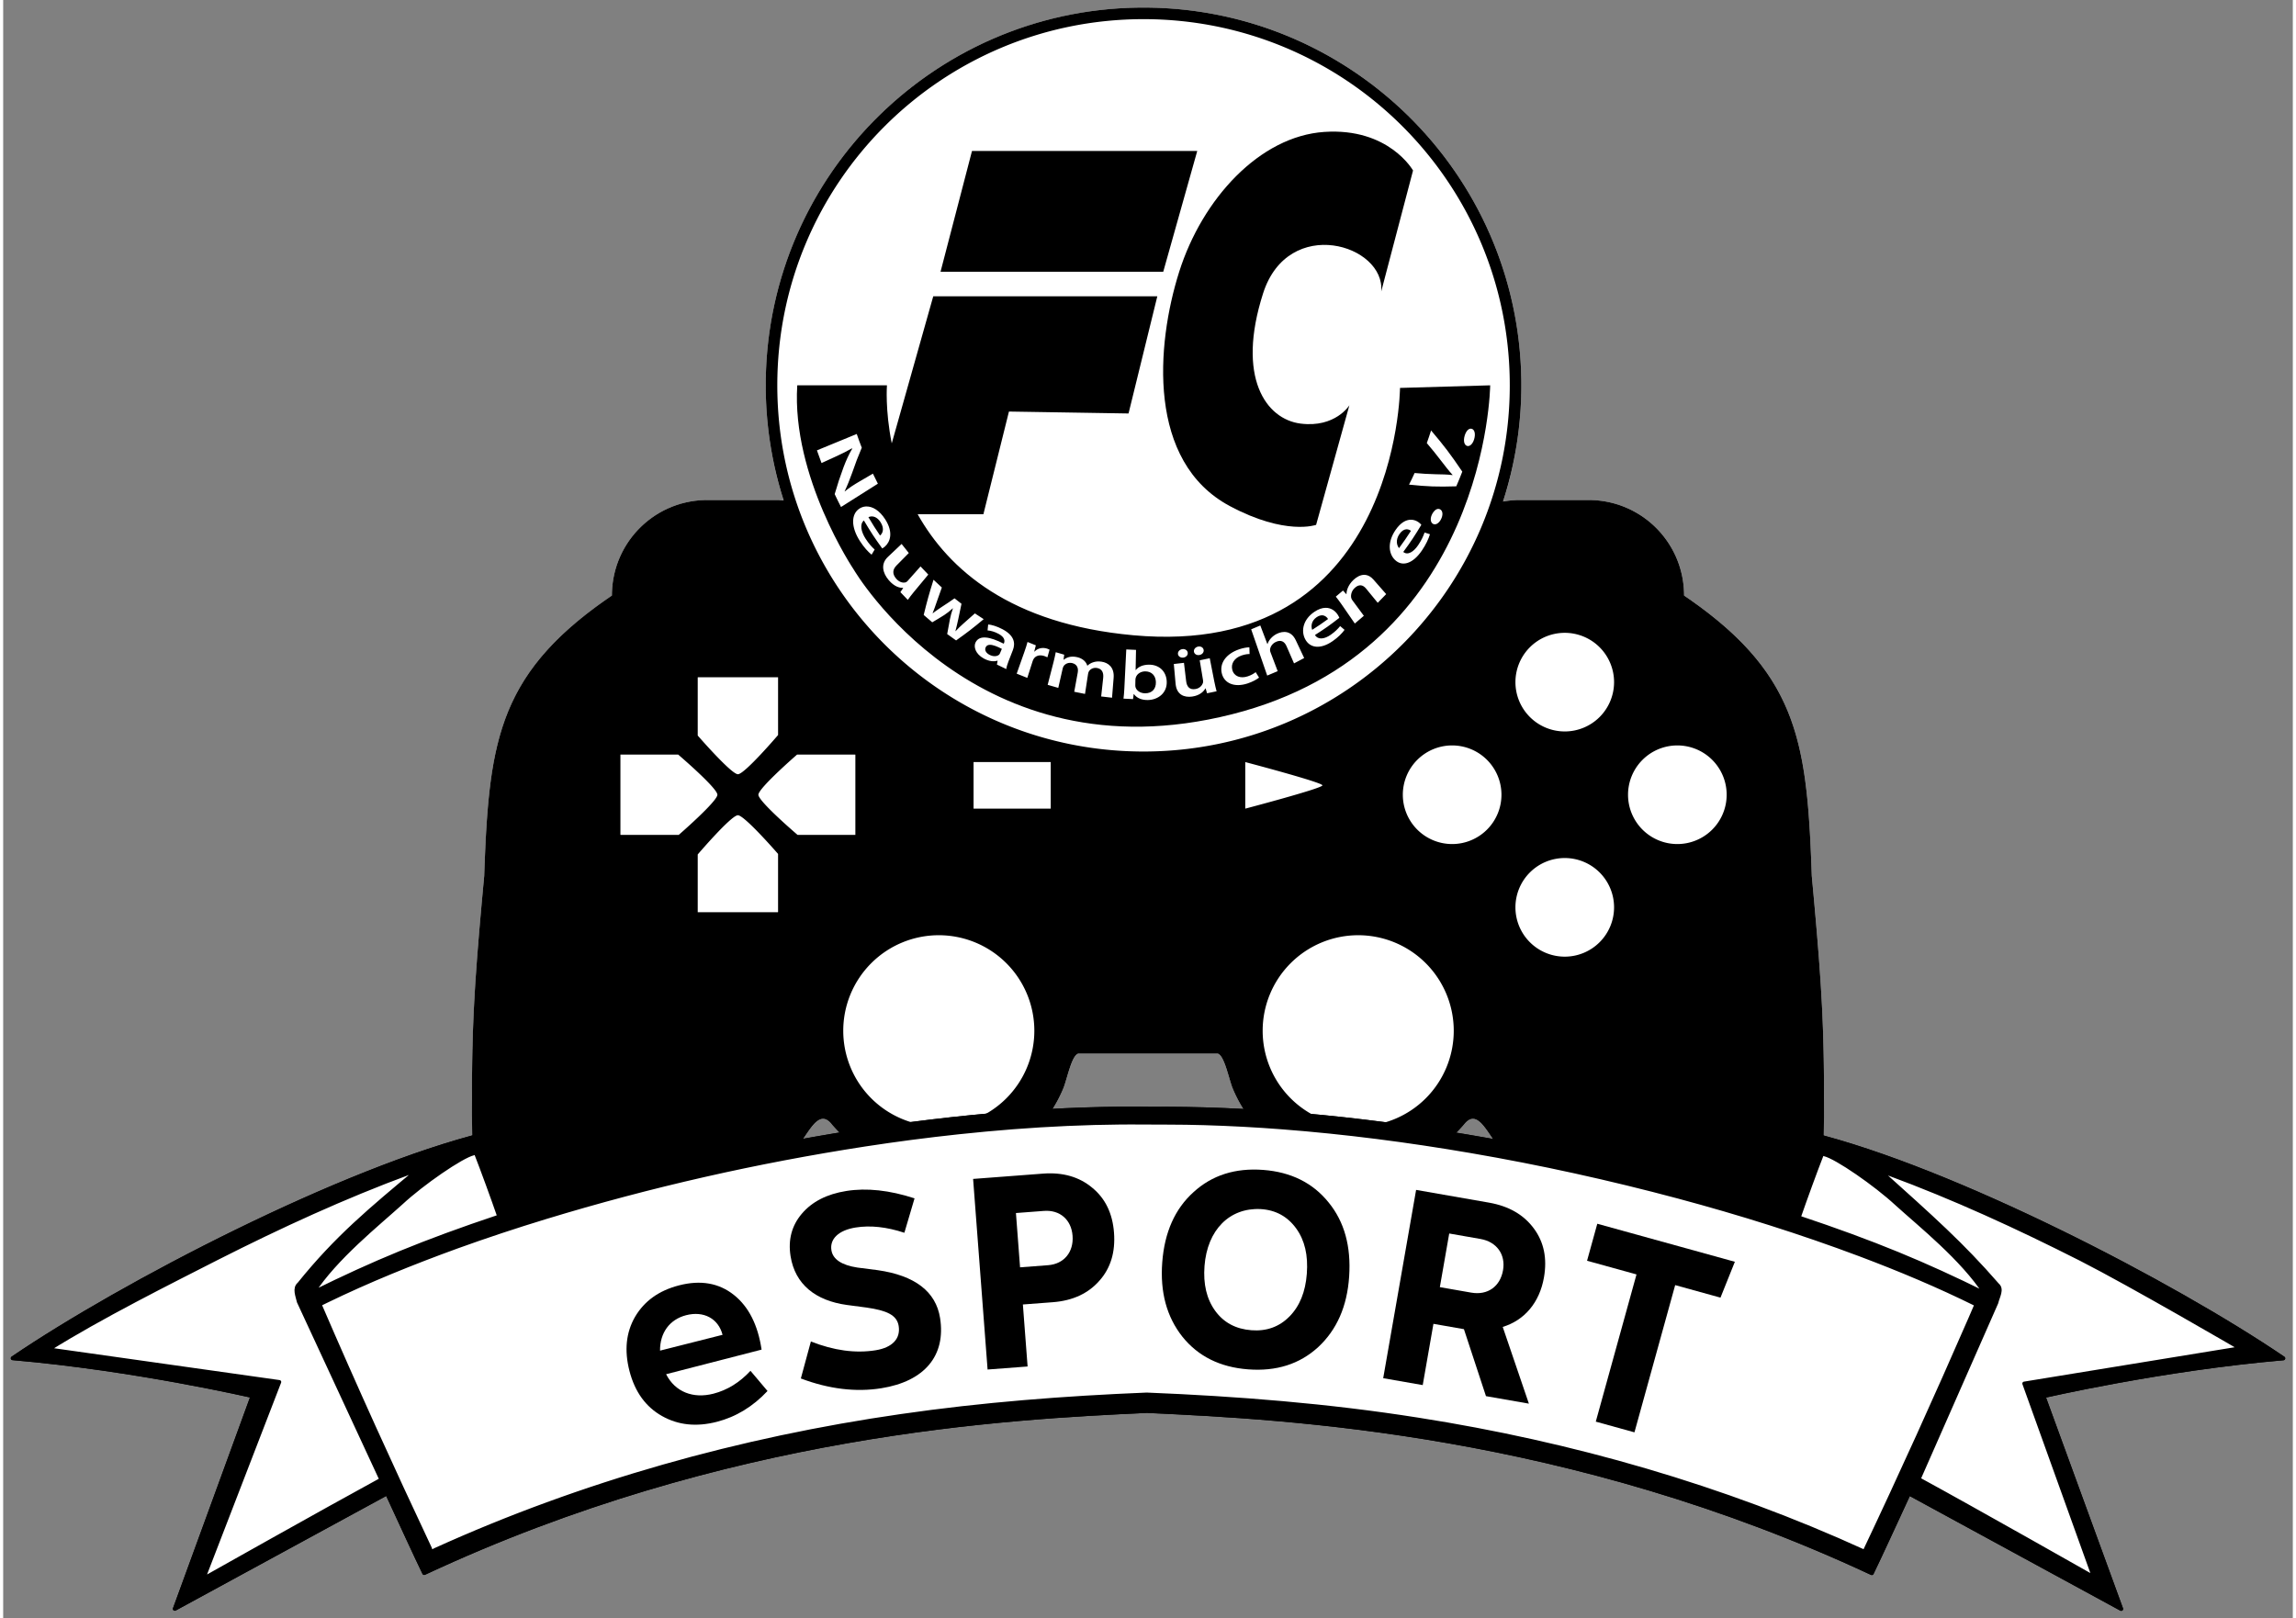 <?xml version="1.0" encoding="UTF-8"?>
<svg xmlns="http://www.w3.org/2000/svg" version="1.1" viewBox="0 0 604 427.003" width="200" height="141">
 <rect x="0" y="0" width="604" height="427.003" fill="#808080" stroke="none"/>
 <g>
  <path d="m300.821 2c-55.025 0-99.663 44.638-99.663 99.663 0 55.025 44.639 99.665 99.663 99.665s99.665-44.64 99.665-99.665c0-55.025-44.64-99.663-99.665-99.663z" style="-inkscape-stroke:none;color:#000000;fill:#fff"/>
  <path d="m185.782 131.92c-13.962 0-25.202 11.24-25.202 25.202-30.22 20.554-32.459 38.667-33.687 73.971-2.594 27.798-3.207 38.911-3.235 58.162 0 14.909 0.335 24.003 1.116 30.202 0.976 7.591 3.737 13.46 8.701 18.567 14.82 13.99 34.683 17.955 51.118 3.987 6.832-5.925 11.797-13.407 20.247-30.501 2.029-4.099 4.523-8.659 7.506-12.934 1.948-2.781 3.771-4.772 6.047-2.164 6.833 8.246 17.023 13.102 27.855 13.119 14.828-0.03 27.95-9.055 33.456-22.468 1.017-2.599 2.274-9.072 4.07-9.087h36.457c1.795 0.015 3.053 6.487 4.07 9.087 5.506 13.412 18.629 22.438 33.456 22.468 10.832-0.017 21.022-4.873 27.854-13.119 2.275-2.608 4.099-0.618 6.047 2.164 2.983 4.275 5.476 8.835 7.506 12.934 8.45 17.094 13.414 24.575 20.247 30.501 16.435 13.968 36.298 10.003 51.118-3.987 4.964-5.107 7.725-10.976 8.701-18.567 0.781-6.199 1.116-15.292 1.116-30.202-0.027-19.251-0.641-30.364-3.235-58.162-1.228-35.304-3.467-53.417-33.687-73.971 0-13.962-11.24-25.202-25.202-25.202h-18.228c-13.962 0-25.202 11.24-25.202 25.202h-145.575c0-13.962-11.24-25.202-25.202-25.202z" style="fill:#fff"/>
  <path d="m300.82 2c-55.025 0-99.662 44.639-99.662 99.664 0 10.585 1.666 20.779 4.727 30.352-0.621-0.045-1.242-0.096-1.875-0.096h-18.229c-13.962 0-25.201 11.241-25.201 25.203-30.22 20.554-32.46 38.667-33.688 73.971-2.594 27.798-3.207 38.911-3.234 58.162 0 14.909 0.334 24.003 1.115 30.201 0.976 7.591 3.737 13.462 8.701 18.568 14.82 13.99 34.682 17.954 51.117 3.986 6.833-5.925 11.796-13.406 20.246-30.5 2.029-4.099 4.523-8.658 7.506-12.934 1.948-2.781 3.772-4.772 6.047-2.164 6.833 8.246 17.024 13.102 27.855 13.119 14.828-0.03 27.949-9.056 33.455-22.469 1.017-2.599 2.275-9.071 4.07-9.086h36.457c1.795 0.015 3.054 6.487 4.07 9.086 5.506 13.412 18.628 22.439 33.455 22.469 10.832-0.017 21.023-4.873 27.855-13.119 2.275-2.608 4.099-0.617 6.047 2.164 2.983 4.275 5.477 8.835 7.506 12.934 8.45 17.094 13.414 24.575 20.246 30.5 16.435 13.968 36.298 10.004 51.117-3.986 4.964-5.107 7.725-10.977 8.701-18.568 0.781-6.199 1.115-15.292 1.115-30.201-0.028-19.251-0.641-30.364-3.234-58.162-1.228-35.304-3.468-53.416-33.688-73.971 0-13.962-11.239-25.203-25.201-25.203h-18.229c-1.481 0-2.923 0.154-4.332 0.396 3.122-9.66 4.828-19.955 4.828-30.652 0-55.025-44.641-99.664-99.666-99.664zm0 3.053c53.375 0 96.613 43.237 96.613 96.611 0 53.375-43.239 96.611-96.613 96.611-53.375 0-96.609-43.237-96.609-96.611 0-53.375 43.235-96.611 96.609-96.611zm-92.295 134.213c0.03 0.074 0.058 0.149 0.088 0.223-0.03-0.074-0.058-0.149-0.088-0.223zm3.193 7.021c0.095 0.189 0.191 0.376 0.287 0.564-0.096-0.188-0.192-0.376-0.287-0.564zm178.062 0.281c-0.074 0.147-0.15 0.293-0.225 0.439 0.075-0.146 0.15-0.293 0.225-0.439zm-170.125 12.881c0.143 0.201 0.283 0.404 0.428 0.604-0.145-0.2-0.284-0.403-0.428-0.604zm162.133 0.277c-0.102 0.142-0.2 0.285-0.303 0.426 0.102-0.141 0.201-0.284 0.303-0.426zm-157.264 6.021c0.124 0.148 0.254 0.291 0.379 0.438-0.125-0.147-0.255-0.29-0.379-0.438zm152.439 0.176c-0.103 0.122-0.21 0.241-0.314 0.363 0.104-0.122 0.211-0.241 0.314-0.363zm34.973 1.039a13.009 13.009 0 0 1 13.012 13.01 13.009 13.009 0 0 1-13.012 13.008 13.009 13.009 0 0 1-13.008-13.008 13.009 13.009 0 0 1 13.008-13.01zm-182.23 4.486c0.07 0.071 0.137 0.146 0.207 0.217-0.07-0.071-0.137-0.145-0.207-0.217zm5.426 5.121c0.252 0.221 0.507 0.439 0.762 0.658-0.255-0.219-0.509-0.437-0.762-0.658zm131.211 0.145c-0.219 0.192-0.439 0.381-0.66 0.57 0.221-0.189 0.441-0.379 0.66-0.57zm-183.076 1.975h10.547 10.598l0.002 15.236s-8.844 10.355-10.6 10.344c-1.755-0.011-10.596-10.207-10.596-10.207v-15.322c0.017-0.016 0.032-0.034 0.049-0.051zm176.766 3.127c-0.03 0.022-0.062 0.042-0.092 0.064 0.03-0.022 0.062-0.042 0.092-0.064zm-112.676 3.93c0.301 0.192 0.599 0.389 0.902 0.578-0.304-0.189-0.601-0.386-0.902-0.578zm106.74 0.121c-0.256 0.162-0.508 0.328-0.766 0.488 0.257-0.16 0.51-0.326 0.766-0.488zm-99.852 3.9c0.352 0.187 0.711 0.362 1.066 0.545-0.355-0.183-0.714-0.358-1.066-0.545zm93.035 0.059c-0.33 0.175-0.665 0.341-0.998 0.512 0.333-0.171 0.668-0.337 0.998-0.512zm-85.943 3.352c0.16 0.069 0.316 0.146 0.477 0.215-0.161-0.068-0.316-0.146-0.477-0.215zm78.652 0.141c-0.061 0.026-0.119 0.056-0.18 0.082 0.061-0.026 0.119-0.056 0.18-0.082zm-71.686 2.549c0.473 0.163 0.946 0.326 1.422 0.482-0.476-0.157-0.949-0.319-1.422-0.482zm64.9 0.045c-0.432 0.148-0.862 0.297-1.297 0.439 0.434-0.143 0.865-0.291 1.297-0.439zm49.029 0.756a13.009 13.009 0 0 1 13.008 13.01 13.009 13.009 0 0 1-13.008 13.008 13.009 13.009 0 0 1-13.01-13.008 13.009 13.009 0 0 1 13.01-13.01zm59.408 0a13.009 13.009 0 0 1 13.01 13.01 13.009 13.009 0 0 1-13.01 13.008 13.009 13.009 0 0 1-13.008-13.008 13.009 13.009 0 0 1 13.008-13.01zm-165.23 1.635c0.287 0.072 0.579 0.131 0.867 0.201-0.288-0.07-0.58-0.129-0.867-0.201zm48.785 0.008c-0.312 0.078-0.629 0.141-0.941 0.217 0.313-0.075 0.63-0.138 0.941-0.217zm-147.135 0.768s10.355 8.844 10.344 10.6c-0.011 1.756-10.207 10.598-10.207 10.598h-15.322c-0.017-0.017-0.034-0.034-0.051-0.051v-10.547-10.598l15.236-0.002zm31.367 0.002h15.322c0.017 0.017 0.036 0.034 0.053 0.051v10.547 10.598h-15.238s-10.355-8.842-10.344-10.598c0.011-1.755 10.207-10.598 10.207-10.598zm74.311 0.76c0.387 0.067 0.77 0.145 1.158 0.207-0.389-0.062-0.771-0.14-1.158-0.207zm34.096 0.01c-0.371 0.064-0.737 0.139-1.109 0.199 0.372-0.06 0.739-0.135 1.109-0.199zm-25.947 1.059c0.531 0.047 1.064 0.082 1.598 0.121-0.533-0.039-1.067-0.074-1.598-0.121zm17.816 0.004c-0.508 0.045-1.019 0.078-1.529 0.115 0.51-0.037 1.021-0.07 1.529-0.115zm-53.721 0.145h20.359v12.285h-20.359v-12.285zm71.672 0s20.346 5.358 20.357 6.143c0.011 0.784-20.357 6.143-20.357 6.143v-12.285zm-133.842 14.029c1.755 0.011 10.598 10.205 10.598 10.205v15.324c-0.017 0.016-0.032 0.034-0.049 0.051h-10.549-10.596v-15.236s8.84-10.355 10.596-10.344zm218.125 11.287a13.009 13.009 0 0 1 13.01 13.01 13.009 13.009 0 0 1-13.01 13.01 13.009 13.009 0 0 1-13.01-13.01 13.009 13.009 0 0 1 13.01-13.01zm-165.125 20.367a25.202 25.202 0 0 1 25.203 25.203 25.202 25.202 0 0 1-25.203 25.203 25.202 25.202 0 0 1-25.203-25.203 25.202 25.202 0 0 1 25.203-25.203zm110.639 0a25.202 25.202 0 0 1 25.203 25.203 25.202 25.202 0 0 1-25.203 25.203 25.202 25.202 0 0 1-25.203-25.203 25.202 25.202 0 0 1 25.203-25.203z"/>
  <path d="m245.347 78.181-10.945 38.793c-1.774-8.863-1.267-15.311-1.267-15.311h-23.66c-1.526 24.118 14.883 48.578 14.883 48.578s32.183 55.27 99.728 38.224c67.546-17.046 68.181-86.803 68.181-86.803l-23.787 0.686s-0.498 71.593-70.344 65.255c-32.391-2.939-48.703-17.334-56.9-31.928h17.34l6.742-27.095 31.547 0.509 7.59-30.91zm141.785 34.914c0.01-1.7e-4 0.02-1.8e-4 0.03 0 0.093 2e-3 0.187 0.018 0.281 0.05 0.717 0.245 1.01 1.347 0.588 2.752-0.394 1.316-1.224 2.01-1.931 1.728-0.722-0.288-0.944-1.405-0.561-2.685 0.337-1.125 0.949-1.834 1.592-1.845zm-10.459 0.471c3.47 4.083 5.123 6.265 8.235 10.87-0.611 1.575-0.928 2.349-1.587 3.872-5.062 0.162-7.564 0.066-12.465-0.447 0.608-1.205 0.905-1.818 1.477-3.063 2.212 0.194 3.326 0.26 5.569 0.324 1.558 0.031 2.987 0.042 4.417 0.222 9e-3 -0.021 0.013-0.031 0.022-0.053-1.015-1.104-1.997-2.393-2.989-3.678-1.488-1.936-2.249-2.879-3.805-4.714 0.469-1.314 0.695-1.98 1.126-3.333zm-151.505 0.932c0.509 1.473 0.774 2.198 1.325 3.624-1.089 2.587-1.598 3.916-2.537 6.634-0.623 1.733-1.295 3.422-1.98 4.86 0.01 0.021 0.015 0.031 0.025 0.051 1.208-1.011 2.464-1.805 3.977-2.687 1.381-0.806 2.073-1.209 3.454-2.015 0.511 1.076 0.773 1.606 1.31 2.651-3.889 2.459-5.836 3.69-9.724 6.149-0.686-1.337-1.02-2.017-1.67-3.398 0.856-2.91 1.327-4.336 2.345-7.119 0.644-1.71 1.438-3.473 2.279-4.87-0.022-0.039-0.032-0.059-0.054-0.098-1.288 0.739-2.634 1.418-4.339 2.197-1.481 0.677-2.221 1.016-3.702 1.692-0.5-1.321-0.742-1.991-1.211-3.348 4.199-1.729 6.302-2.593 10.502-4.322zm2.544 19.123c1.621-0.029 3.456 1.036 4.973 3.409 2.186 3.418 1.322 5.911-0.061 7.147-0.298 0.266-0.561 0.43-0.735 0.513-2.033-2.809-3.004-4.282-4.835-7.368-1.177 0.965-0.727 3.003 0.467 4.837 0.862 1.324 1.606 2.129 2.373 2.826-0.326 0.542-0.489 0.814-0.81 1.36-0.907-0.738-2.004-1.922-3.075-3.583-2.417-3.751-2.306-7.105-0.195-8.538 0.478-0.325 1.012-0.522 1.577-0.584 0.106-0.012 0.213-0.018 0.321-0.02zm150.887 0.641c0.185 8.4e-4 0.366 0.054 0.535 0.164 0.649 0.421 0.746 1.505 0.107 2.675-0.599 1.096-1.513 1.51-2.145 1.057-0.646-0.462-0.672-1.55-0.09-2.615 0.445-0.816 1.039-1.284 1.594-1.281zm-149.536 1.986c-0.049 1e-3 -0.097 5e-3 -0.145 9e-3 -0.253 0.025-0.482 0.097-0.672 0.194 1.183 1.993 1.797 2.96 3.066 4.836 0.612-0.476 1.289-1.704 0.139-3.512-0.75-1.178-1.653-1.547-2.388-1.527zm142.25 0.87c0.04-5.6e-4 0.08-2.8e-4 0.12 5.6e-4 0.762 0.017 1.451 0.298 2.007 0.713 0.319 0.238 0.539 0.471 0.665 0.63-1.803 2.996-2.76 4.428-4.767 7.162 1.186 0.969 2.754-0.043 3.943-1.814 0.857-1.278 1.317-2.298 1.682-3.316 0.565 0.188 0.85 0.28 1.417 0.461-0.359 1.182-1.039 2.686-2.116 4.275-2.431 3.583-5.236 4.309-7.114 2.496-1.701-1.643-2.029-4.705 0.158-7.906 1.342-1.963 2.763-2.683 4.005-2.7zm-1.055 2.525c-0.065-5.6e-4 -0.131 3e-3 -0.198 0.01-0.537 0.061-1.147 0.4-1.733 1.254-1.086 1.582-0.676 3.019-0.104 3.707 1.297-1.764 1.926-2.674 3.137-4.552-0.261-0.223-0.649-0.416-1.102-0.42zm-133.255 3.872c0.748 0.974 1.128 1.452 1.901 2.389-1.301 1.317-1.95 1.974-3.25 3.291-0.994 1.006-1.199 2.197-0.073 3.493 0.867 0.998 1.866 1.116 2.418 0.98 0.187-0.047 0.402-0.181 0.566-0.365 1.37-1.543 2.057-2.315 3.426-3.858 0.809 0.878 1.219 1.308 2.05 2.15-1.536 1.849-2.303 2.773-3.836 4.621-0.652 0.786-1.155 1.474-1.568 2.054-0.795-0.801-1.186-1.211-1.962-2.043 0.295-0.432 0.443-0.649 0.739-1.08l-0.054-0.057c-0.769 0.043-2.232-0.232-3.768-2.046s-2.218-4.214-0.207-6.113c1.447-1.366 2.17-2.049 3.616-3.416zm122.046 8.146c0.109 5.6e-4 0.219 7e-3 0.329 0.021 0.703 0.088 1.416 0.457 2.088 1.224 1.346 1.536 2.019 2.303 3.366 3.84-0.88 0.936-1.326 1.396-2.232 2.293-1.236-1.508-1.855-2.263-3.092-3.769-0.787-0.959-1.819-1.235-2.986-0.139-0.853 0.801-1.062 1.85-0.924 2.574 0.038 0.201 0.157 0.453 0.305 0.653 1.214 1.644 1.822 2.466 3.037 4.111-0.942 0.835-1.42 1.243-2.384 2.038-1.387-2.01-2.083-3.015-3.471-5.026-0.568-0.823-1.08-1.483-1.542-2.071 0.766-0.63 1.143-0.953 1.893-1.61 0.349 0.383 0.524 0.575 0.874 0.957 0.021-0.018 0.033-0.027 0.053-0.046-0.01-0.89 0.427-2.357 1.797-3.677 0.814-0.784 1.833-1.378 2.889-1.373zm-113.628 1.298c0.866 0.84 1.305 1.249 2.193 2.047-0.579 1.575-0.859 2.366-1.404 3.962-0.316 0.943-0.655 1.888-1.025 2.803 0.015 0.014 0.024 0.019 0.039 0.032 0.735-0.603 1.59-1.128 2.338-1.654 1.378-0.894 2.058-1.352 3.401-2.29 0.729 0.588 1.096 0.875 1.837 1.438-0.369 1.646-0.543 2.475-0.869 4.141-0.237 1.084-0.466 2.081-0.727 3.054 0.016 0.011 0.025 0.018 0.042 0.03 0.625-0.713 1.346-1.357 2.116-2.058 1.204-1.036 1.798-1.562 2.97-2.63 0.922 0.626 1.388 0.93 2.325 1.52-2.81 2.349-4.268 3.475-7.279 5.614-0.949-0.656-1.419-0.993-2.352-1.684 0.266-1.555 0.409-2.329 0.713-3.867 0.195-0.991 0.429-1.846 0.794-2.89-0.015-0.012-0.023-0.017-0.038-0.029-0.789 0.733-1.487 1.265-2.23 1.76-1.257 0.79-1.894 1.176-3.182 1.926-0.911-0.758-1.36-1.146-2.252-1.939 0.923-3.776 1.441-5.635 2.589-9.285zm103.411 7.402c1.455-0.02 2.554 0.804 3.208 1.806 0.225 0.344 0.363 0.644 0.432 0.839-2.502 1.944-3.79 2.85-6.424 4.528 0.814 1.355 2.55 1.065 4.148-0.053 1.152-0.805 1.864-1.534 2.489-2.299 0.465 0.4 0.698 0.598 1.167 0.994-0.663 0.913-1.714 1.987-3.158 2.986-3.257 2.254-6.055 1.813-7.264-0.59-1.095-2.177-0.512-5.111 2.415-7.12 1.112-0.763 2.113-1.079 2.987-1.091zm-0.904 1.978c-0.419-7e-3 -0.907 0.134-1.458 0.51-1.45 0.991-1.485 2.466-1.156 3.322 1.7-1.085 2.538-1.654 4.185-2.851-0.251-0.439-0.76-0.931-1.488-0.978-0.027-2e-3 -0.055-3e-3 -0.083-3e-3zm-88.089 2.416c0.885 0.072 2.283 0.456 3.817 1.275 3.107 1.659 3.398 3.685 2.697 5.489-0.458 1.181-0.688 1.769-1.147 2.949-0.288 0.742-0.527 1.488-0.589 2.055-0.994-0.457-1.487-0.694-2.47-1.185 0.071-0.399 0.108-0.6 0.18-0.998-0.027-0.013-0.04-0.019-0.066-0.033-0.901 0.313-2.226 0.182-3.621-0.592-2.136-1.187-2.723-3.067-2.117-4.248 0.999-1.949 3.685-1.546 7.424 0.366l0.057-0.133c0.225-0.532 0.325-1.524-1.414-2.466-0.97-0.526-2.087-0.856-2.915-0.908 0.063-0.63 0.095-0.943 0.164-1.571zm71.787 0.268c0.746 1.962 1.12 2.943 1.865 4.905 0.016-8e-3 0.024-0.011 0.041-0.018 0.16-0.527 0.478-1.042 0.887-1.496 0.414-0.459 0.942-0.881 1.562-1.187 1.663-0.819 3.797-0.864 5.002 1.686 0.887 1.876 1.329 2.816 2.215 4.693-1.062 0.588-1.597 0.871-2.674 1.419-0.793-1.82-1.191-2.729-1.984-4.549-0.507-1.162-1.422-1.778-2.817-1.114-0.985 0.469-1.486 1.327-1.534 2.08-0.015 0.223 0.053 0.453 0.138 0.674 0.754 1.982 1.13 2.974 1.884 4.957-1.099 0.485-1.651 0.72-2.764 1.165-1.691-4.881-2.54-7.32-4.23-12.201 0.969-0.388 1.451-0.592 2.409-1.015zm-61.409 4.35c0.875 0.368 1.314 0.544 2.196 0.885-0.165 0.651-0.248 0.977-0.412 1.629 0.025 0.01 0.039 0.015 0.064 0.025 0.888-0.979 2.26-1.146 3.371-0.767 0.252 0.086 0.393 0.151 0.594 0.256-0.225 0.806-0.338 1.209-0.563 2.015-0.227-0.113-0.458-0.21-0.779-0.32-1.243-0.427-2.328-0.114-2.862 0.763-0.105 0.172-0.198 0.39-0.271 0.615-0.558 1.75-0.837 2.625-1.395 4.375-1.124-0.427-1.685-0.65-2.798-1.116 0.797-2.255 1.195-3.382 1.991-5.639 0.398-1.129 0.666-1.958 0.863-2.719zm-9.915 0.752c-0.507 6e-3 -0.902 0.191-1.116 0.642-0.37 0.78 0.122 1.518 0.962 1.972 1.078 0.583 2.075 0.437 2.574-0.014 0.127-0.115 0.191-0.268 0.254-0.417 0.189-0.445 0.282-0.667 0.471-1.112-1.145-0.591-2.3-1.08-3.145-1.071zm55.191 0.432c0.085-2e-3 0.167 4e-3 0.247 0.016 0.477 0.074 0.849 0.394 0.938 0.88 0.109 0.594-0.328 1.209-1.07 1.35-0.018 3e-3 -0.026 5e-3 -0.043 9e-3 -0.722 0.137-1.355-0.275-1.446-0.873-0.097-0.633 0.39-1.216 1.115-1.354 0.088-0.017 0.175-0.026 0.26-0.028zm13.252 0.223c0.024 0.713 0.033 1.069 0.05 1.784-0.479-0.019-1.141 0.046-2.078 0.361-2.002 0.672-2.889 2.237-2.483 3.797 0.457 1.753 2.193 2.354 4.092 1.716 0.949-0.319 1.6-0.727 2.081-1.098 0.354 0.575 0.531 0.861 0.888 1.434-0.524 0.427-1.62 1.079-3.027 1.542-3.505 1.152-6.223-0.05-6.82-2.743-0.577-2.604 1.12-5.1 4.695-6.297 0.941-0.315 1.952-0.486 2.601-0.495zm-17.457 0.461c0.021-1.3e-4 0.041 2.7e-4 0.062 1e-3 0.578 0.021 1.051 0.39 1.128 0.962 0.079 0.598-0.386 1.189-1.156 1.292-0.749 0.099-1.358-0.346-1.421-0.947-0.066-0.637 0.446-1.193 1.196-1.294 0.065-9e-3 0.128-0.013 0.191-0.014zm-15.021 0.102c1.028 0.063 1.543 0.087 2.571 0.116-0.043 2.124-0.063 3.186-0.107 5.31 0.018 8.4e-4 0.026-2.2e-4 0.045 5.6e-4 0.682-0.843 1.841-1.384 3.434-1.408 2.598-0.041 4.559 1.627 4.724 4.321 0.196 3.186-2.348 4.978-4.993 5.006-1.515 0.016-2.865-0.453-3.669-1.577-0.019-8.4e-4 -0.028 2.2e-4 -0.047-5.6e-4 -0.07 0.533-0.104 0.8-0.175 1.333-1.008-0.034-1.511-0.06-2.518-0.123 0.079-0.601 0.172-1.584 0.217-2.498 0.207-4.192 0.311-6.288 0.518-10.48zm-18.605 0.731c0.89 0.273 1.335 0.403 2.231 0.65-0.067 0.525-0.101 0.787-0.168 1.312 0.026 7e-3 0.039 0.011 0.065 0.018 0.653-0.54 1.764-1.078 3.544-0.671 1.372 0.314 2.339 1.169 2.646 2.23 0.018 3e-3 0.026 5e-3 0.044 8e-3 0.45-0.417 0.95-0.694 1.456-0.869 0.652-0.227 1.352-0.31 2.241-0.183 1.735 0.249 3.44 1.43 3.211 4.276-0.169 2.094-0.253 3.14-0.421 5.234-1.149-0.112-1.722-0.18-2.867-0.331 0.214-1.956 0.32-2.935 0.533-4.891 0.161-1.473-0.365-2.419-1.668-2.623-0.928-0.144-1.691 0.275-2.073 0.855-0.12 0.181-0.208 0.463-0.247 0.716-0.322 2.11-0.484 3.164-0.806 5.274-1.139-0.208-1.707-0.321-2.841-0.567 0.369-2.026 0.554-3.04 0.923-5.066 0.223-1.221-0.215-2.203-1.459-2.503-1.004-0.243-1.845 0.221-2.214 0.733-0.142 0.197-0.24 0.444-0.297 0.692-0.465 2.048-0.698 3.072-1.163 5.12-1.123-0.303-1.683-0.463-2.798-0.805 0.623-2.41 0.933-3.617 1.555-6.029 0.254-0.987 0.426-1.828 0.575-2.581zm40.627 1.593c0.479 2.447 0.719 3.67 1.198 6.117 0.205 1.04 0.419 1.893 0.608 2.6-1.006 0.226-1.51 0.331-2.521 0.525-0.147-0.516-0.222-0.774-0.367-1.29-0.028 5e-3 -0.041 8e-3 -0.068 0.013-0.388 0.707-1.38 1.837-3.477 2.144-2.097 0.306-4.123-0.472-4.383-3.372-0.187-2.087-0.281-3.131-0.468-5.217 1.072-0.106 1.607-0.168 2.676-0.31 0.23 1.926 0.345 2.891 0.574 4.818 0.175 1.473 0.901 2.346 2.42 2.105 1.168-0.185 1.789-0.989 1.994-1.569 0.069-0.194 0.09-0.462 0.048-0.716-0.352-2.122-0.529-3.183-0.881-5.304 1.062-0.199 1.59-0.308 2.646-0.544zm-17.05 3.463c-1.113 4e-3 -2.158 0.646-2.458 1.62-0.05 0.162-0.098 0.362-0.103 0.582-0.011 0.578-0.017 0.869-0.028 1.447-4e-3 0.183 0.014 0.372 0.059 0.533 0.26 0.91 1.294 1.607 2.546 1.604 1.82-5e-3 2.89-1.174 2.824-2.986-0.057-1.575-1.015-2.807-2.84-2.801z" style="stroke-width:.763"/>
  <polygon transform="matrix(.763 0 0 .763 -16.82 -52.798)" points="346.125 163.155 357 121.405 434.875 121.405 423.125 163.155"/>
  <path d="m363.52 76.909 8.395-31.928s-6.361-11.321-23.406-10.176-32.183 17.617-38.289 36.92-8.492 50.113 13.356 61.789c14.756 7.886 22.77 4.961 22.77 4.961l8.777-31.546s-3.689 5.978-12.848 4.833c-9.159-1.145-17.005-12.19-9.922-34.345 6.63-20.734 32.31-12.847 31.165-0.508z" style="stroke-width:.763"/>
  <path d="m236.904 148.286 2.48 2.671s1.049-1.622 0.334-2.671-2.577-0.286-2.815 0z" style="stroke-width:.763"/>
  <path d="m294.93 292.482c-51.23 0.409-110.961 11.606-160.021 27.352-3.257-9.472-5.173-14.757-7.659-20.658-37.763 9.287-95.806 39.497-124.746 59.165 32.273 2.775 63.264 9.981 63.264 9.981l-20.495 56.134 55.997-30.477c3.614 7.818 7.645 16.609 9.795 21.036 79.927-37.359 153.908-41.044 190.934-42.769v0.031c37.025 1.725 111.005 5.41 190.932 42.769 2.15-4.428 6.183-13.221 9.797-21.04l55.997 30.481-20.495-56.136s30.991-7.204 63.264-9.979c-28.94-19.667-86.983-49.879-124.746-59.167-2.487 5.904-4.403 11.193-7.663 20.674 6e-4 0 1e-3 0 2e-3 0.01-51.339-16.481-114.344-27.992-167.088-27.36v-0.029c-2.337-0.028-4.693-0.033-7.068-0.014zm230.791 50.121h2e-3l-0.045 0.099c0.013-0.03 0.03-0.069 0.043-0.099z" style="fill:#fff;stroke-linejoin:round;stroke-width:1.008px;stroke:#000"/>
  <path d="m298.481 292.483c-1.178-2e-3 -2.361 3.1e-4 -3.548 0.01-51.231 0.409-110.963 11.606-160.023 27.352-3.257-9.471-5.171-14.757-7.657-20.658-37.763 9.287-95.806 39.497-124.746 59.165 32.273 2.775 63.264 9.979 63.264 9.979l-20.495 56.136 55.997-30.479c3.614 7.818 7.645 16.611 9.795 21.038 79.927-37.359 153.908-41.044 190.934-42.769v0.031c37.025 1.725 111.005 5.41 190.932 42.769 2.15-4.427 6.182-13.22 9.795-21.038l55.997 30.479-20.493-56.136s30.991-7.206 63.264-9.981c-28.94-19.667-86.983-49.877-124.746-59.165-2.487 5.904-4.403 11.191-7.663 20.672 7.9e-4 3e-3 9.7e-4 5e-3 2e-3 8e-3 -51.339-16.482-114.344-27.992-167.088-27.36v-0.029c-1.168-0.014-2.342-0.021-3.52-0.024zm-0.307 3.688c6.173 0.055 12.441-0.016 18.553 0.177 6.923 0.204 13.763 0.571 20.676 1.103 16.621 1.277 33.345 3.444 49.763 6.265 18.428 3.156 36.754 7.2 54.772 12.018 16.188 4.334 32.299 9.396 47.926 15.263 10.41 3.925 20.688 8.226 30.658 13.17-0.53 1.233-1.057 2.467-1.593 3.698-8.995 20.648-18.276 41.171-27.921 61.523-37.371-17.079-77.218-28.516-117.782-34.868-23.683-3.74-47.62-5.643-71.565-6.61-21.679 0.882-43.349 2.552-64.829 5.669-42.362 6.091-84.02 17.694-123.019 35.403-0.617 0.457-1.035 0.367-1.203-0.413-10.044-21.325-19.8-42.789-29.128-64.437 0.557-0.273 1.113-0.546 1.67-0.819 11.209-5.456 22.88-10.163 34.531-14.397 7.725-2.784 15.523-5.367 23.377-7.762 27.574-8.405 55.763-14.785 84.253-19.17 8.154-1.252 16.515-2.349 24.716-3.225 4.746-0.512 9.583-0.946 14.289-1.321 9.574-0.738 19.067-1.171 28.67-1.262 1.062-1e-3 2.125-0.01 3.188-6e-3zm-173.578 7.758c1.886 4.815 4.549 12.146 6.244 17.031-19.874 6.643-33.144 12.169-49.109 20.064 5.949-9.186 17.129-18.084 23.273-23.661 5.552-5.155 15.905-12.315 19.061-13.048 0.177-0.129 0.354-0.257 0.532-0.386zm355.328 0.244c0.177 0.129 0.354 0.257 0.532 0.386 3.156 0.733 13.507 7.896 19.059 13.05 6.144 5.577 17.325 14.475 23.275 23.661-15.965-7.895-29.235-13.42-49.109-20.064 1.694-4.885 4.358-12.218 6.243-17.033zm-370.363 4.363c-12.82 10.688-21.659 18.011-31.486 30.221-1.361 1.135-0.454 3.106-0.097 4.688l21.757 46.923c-14.546 7.918-46.932 26.158-46.932 26.158l20.041-51.918-60.86-8.595c13.611-8.555 32.253-17.849 44.541-24.122 16.519-8.361 33.37-16.123 50.749-22.533 0.763-0.274 1.525-0.549 2.288-0.823zm385.398 0.246c0.763 0.274 1.525 0.549 2.288 0.823 17.379 6.41 34.231 14.171 50.749 22.533 13.401 6.818 42.135 23.58 42.135 23.58l-56.985 9.301 18.373 51.11s-31.666-17.966-46.212-25.884l20.497-46.554c0.357-1.582 1.631-3.553 0.27-4.688-9.43-10.832-16.979-17.504-31.115-30.221z" style="stroke-linejoin:round;stroke-width:1.008px;stroke:#000"/>
  <path d="m178.288 339.121c-5.345 1.377-9.157 4.155-11.603 8.299-2.373 4.125-2.87 8.859-1.475 14.277 1.434 5.564 4.323 9.505 8.613 11.913 4.29 2.408 9.098 2.887 14.443 1.51 5.052-1.302 9.507-4.011 13.365-8.128l-4.494-5.322c-2.875 3.083-6.107 5.087-9.768 6.03-5.345 1.377-10.107-0.441-12.488-5.137l25.186-6.489c-0.963-6.466-3.382-11.309-7.31-14.434-3.928-3.126-8.757-3.99-14.468-2.518zm-5.011 17.219c-0.034-4.676 2.49-8.215 6.883-9.347 4.613-1.188 8.497 0.856 9.61 5.176z" style="stroke-width:1.008"/>
  <path d="m231.66 366.262c11.423-1.827 17.073-8.627 15.485-18.556-1.111-6.943-6.614-11.193-16.487-12.6l-5.316-0.681c-4.16-0.636-6.474-2.18-6.856-4.569-0.478-2.986 1.911-5.283 6.391-5.999 3.882-0.621 8.168-0.158 12.856 1.389l2.682-9.081c-6.624-2.156-12.623-2.805-17.998-1.945-5.151 0.824-9.043 2.825-11.748 6.014-2.643 3.103-3.65 6.862-2.957 11.193 1.194 7.466 6.623 11.727 14.844 12.863l5.241 0.693c5.253 0.768 7.967 1.941 8.433 4.853 0.537 3.36-1.69 5.707-6.095 6.411-5.301 0.848-11.013 0.077-17.064-2.324l-2.649 9.765c7.415 2.795 14.519 3.65 21.239 2.575z" style="stroke-width:1.008"/>
  <path d="m255.863 311.04 3.82 50.285 10.555-0.802-1.243-16.36 7.916-0.601c5.202-0.395 9.303-2.299 12.235-5.631 3.007-3.337 4.275-7.604 3.886-12.73-0.384-5.051-2.276-9.002-5.753-11.847-3.401-2.85-7.743-4.113-12.945-3.718zm12.387 23.323-1.088-14.324 7.388-0.561c4.222-0.321 7.229 2.332 7.55 6.554 0.326 4.297-2.24 7.449-6.461 7.77z" style="stroke-width:1.008"/>
  <path d="m328.398 361.281c7.463 0.57 13.603-1.388 18.495-5.867 4.897-4.555 7.642-10.715 8.171-18.636 0.529-7.921-1.249-14.427-5.41-19.521-4.155-5.17-9.926-8.037-17.239-8.596-7.388-0.564-13.528 1.394-18.419 5.873-4.886 4.404-7.631 10.564-8.235 18.48s1.174 14.421 5.323 19.666c4.155 5.17 9.926 8.037 17.314 8.601zm0.864-10.322c-4.071-0.311-7.279-1.996-9.542-5.126-2.263-3.13-3.176-7.067-2.813-11.816 0.731-9.574 6.637-15.417 14.796-15.022 4.001 0.23 7.128 1.985 9.391 5.115 2.263 3.13 3.176 7.067 2.802 11.967-0.363 4.749-1.862 8.502-4.575 11.252-2.712 2.75-6.063 3.935-10.059 3.63z" style="stroke-width:1.008"/>
  <path d="m374.472 365.433 2.824-16.162 8.044 1.406 5.815 17.672 11.321 1.978-6.902-20.241c5.757-1.757 9.721-6.437 10.879-13.066 0.872-4.99 0.011-9.285-2.658-12.898-2.669-3.613-6.566-5.906-11.854-6.83l-19.215-3.358-8.681 49.677zm6.989-39.995 8.267 1.445c4.245 0.742 6.655 4.08 5.927 8.25-0.742 4.245-4.005 6.668-8.399 5.901l-8.267-1.445z" style="stroke-width:1.008"/>
  <path d="m420.522 322.863-2.701 9.765 13.044 3.607-10.742 38.841 10.202 2.821 10.742-38.841 11.951 3.305 3.794-9.463z" style="stroke-width:1.008"/>
 </g>
</svg>
